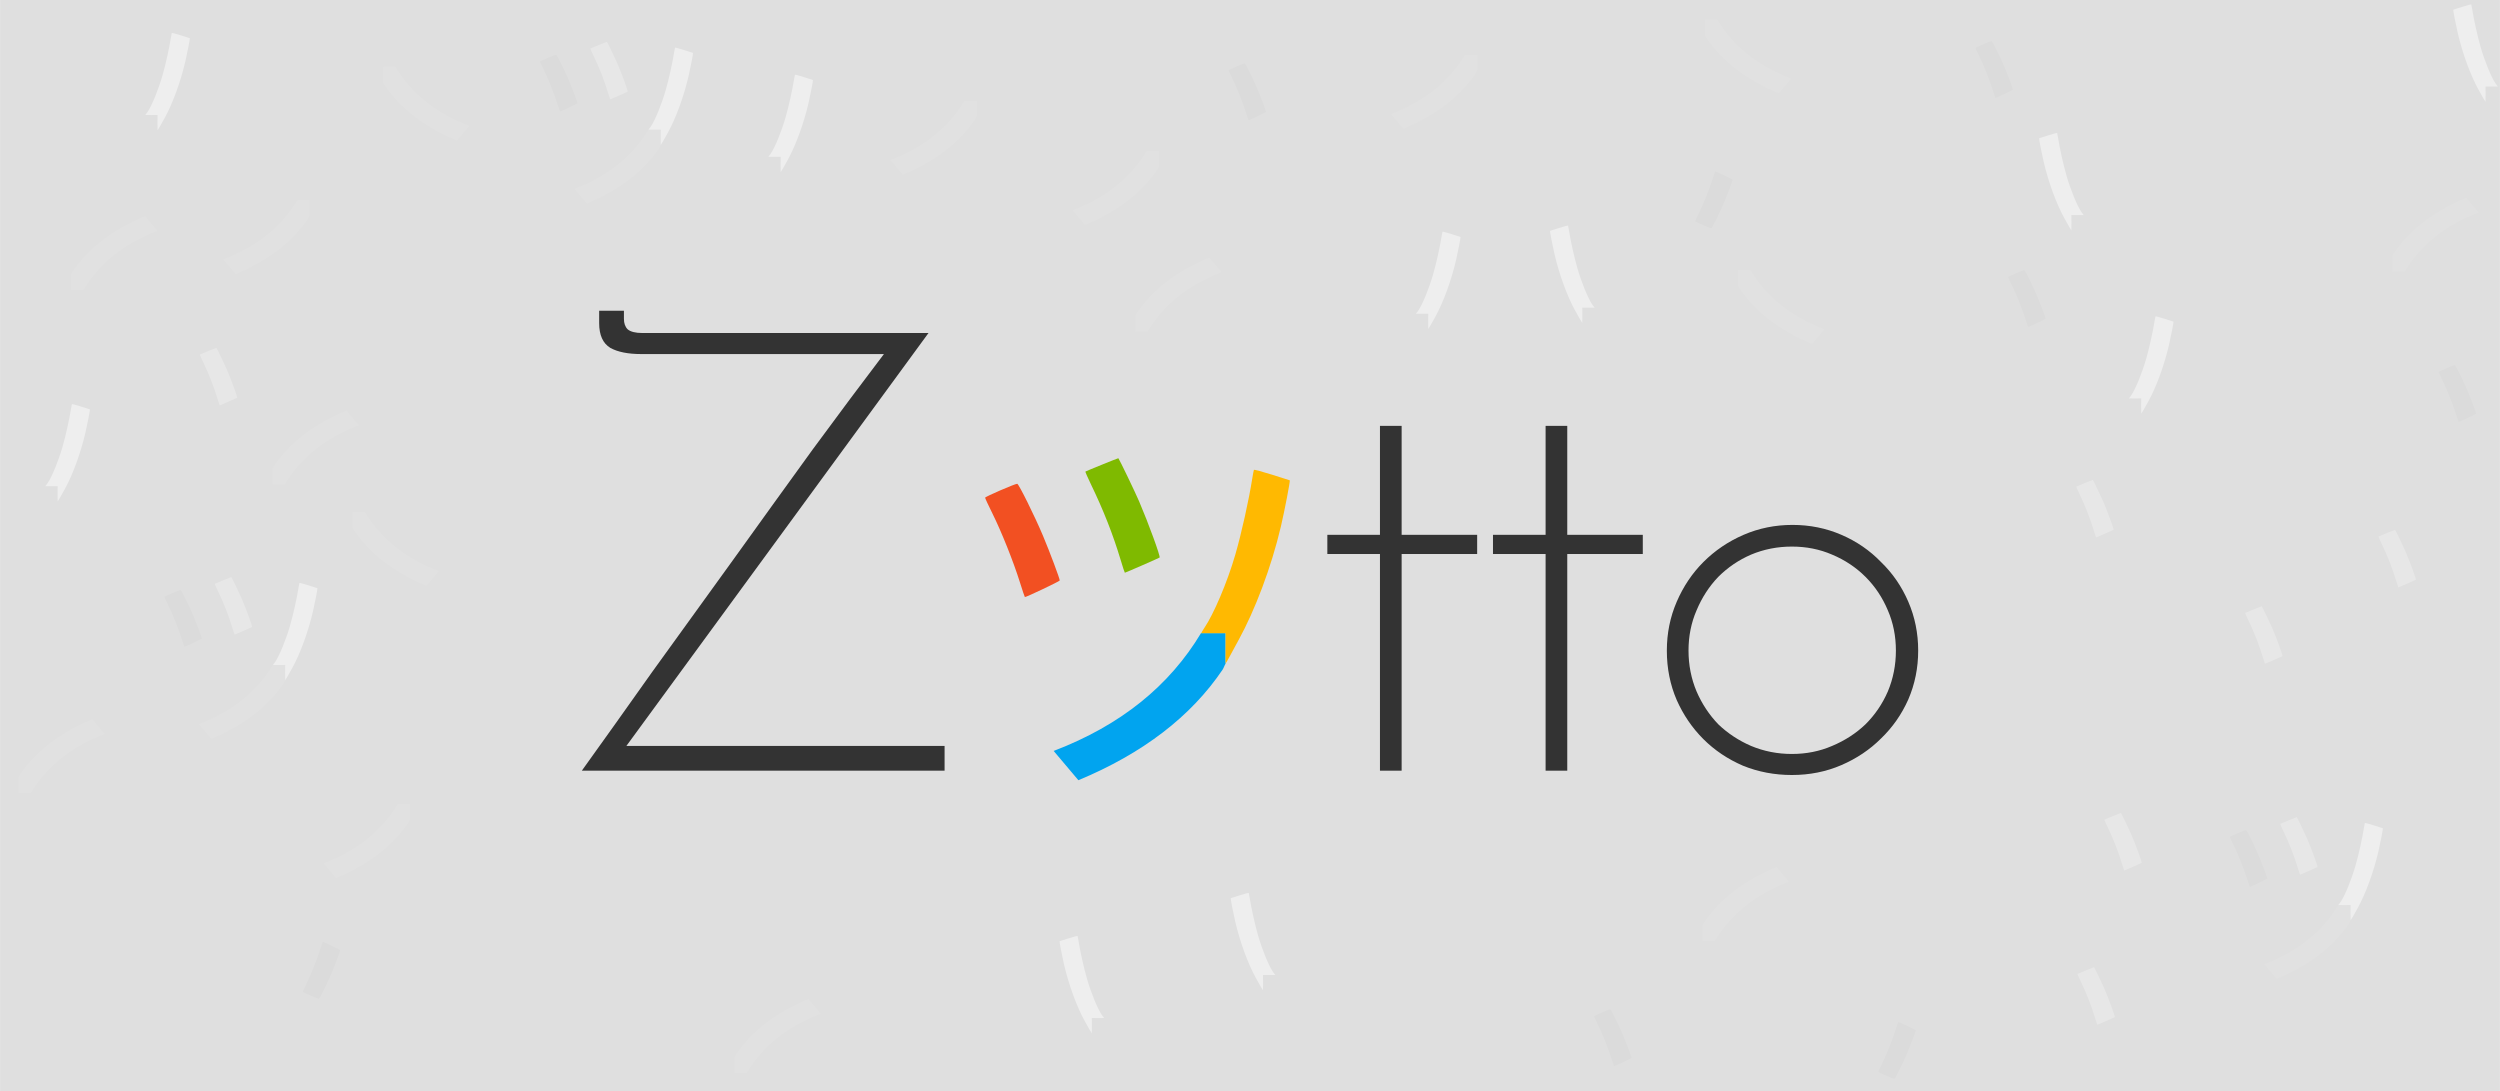 <?xml version="1.0" encoding="UTF-8" standalone="no"?>
<svg
   xmlns:dc="http://purl.org/dc/elements/1.1/"
   xmlns:cc="http://creativecommons.org/ns#"
   xmlns:rdf="http://www.w3.org/1999/02/22-rdf-syntax-ns#"
   xmlns:svg="http://www.w3.org/2000/svg"
   xmlns="http://www.w3.org/2000/svg"
   xmlns:sodipodi="http://sodipodi.sourceforge.net/DTD/sodipodi-0.dtd"
   xmlns:inkscape="http://www.inkscape.org/namespaces/inkscape"
   width="5.084in"
   height="2.219in"
   viewBox="0 0 457.566 199.723"
   id="svg2"
   version="1.1"
   inkscape:version="0.91 r13725"
   sodipodi:docname="zutto-design.svg">
  <rect x="0" y="0" width="457.566" height="199.723" fill="#808080" stroke="none"/>
  <sodipodi:namedview
     pagecolor="#ffffff"
     bordercolor="#666666"
     borderopacity="1"
     objecttolerance="10"
     gridtolerance="10"
     guidetolerance="10"
     inkscape:pageopacity="0"
     inkscape:pageshadow="2"
     inkscape:window-width="1360"
     inkscape:window-height="747"
     id="namedview17"
     showgrid="false"
     showguides="true"
     inkscape:guide-bbox="true"
     inkscape:zoom="2.0000001"
     inkscape:cx="169.34348"
     inkscape:cy="46.307291"
     inkscape:window-x="0"
     inkscape:window-y="21"
     inkscape:window-maximized="1"
     inkscape:current-layer="svg2" />
  <defs
     id="defs4" />
  <g
     id="g4411"
     transform="matrix(0.386,0,0,0.386,28.634,-12.482)">
    <path
       inkscape:connector-curvature="0"
       id="path4429-6"
       d="m 239.128,101.085 0,-7.264 -5.853,0 c -7.49,12.481 -19.047,21.938 -35.096,28.055 l 5.889,6.976 c 15.376,-6.401 26.824,-15.182 34.347,-26.334 0.28,-0.409 0.439,-1.013 0.713,-1.433 z"
       style="font-style:normal;font-weight:normal;font-size:40px;line-height:125%;font-family:sans-serif;letter-spacing:0px;word-spacing:0px;fill:#878787;fill-opacity:1;stroke:none;stroke-width:1px;stroke-linecap:butt;stroke-linejoin:miter;stroke-opacity:1" />
    <path
       inkscape:connector-curvature="0"
       id="path4424-1"
       d="m 214.116,76.336 c -1.765,-5.906 -4.088,-11.817 -7.042,-17.921 -0.799,-1.651 -1.399,-3.034 -1.334,-3.075 0.256,-0.158 7.809,-3.22 7.846,-3.181 0.24,0.256 4,8.074 4.952,10.295 2.198,5.129 5.123,13.147 4.875,13.362 -0.147,0.127 -8.144,3.623 -8.281,3.62 -0.049,-0.001 -0.506,-1.396 -1.015,-3.101 z"
       style="fill:#a0a0a0;fill-opacity:1" />
    <path
       inkscape:connector-curvature="0"
       id="path4422-8"
       d="m 190.131,81.692 c -1.506,-4.826 -4.375,-12.018 -6.507,-16.31 -0.974,-1.96 -1.77,-3.679 -1.77,-3.82 0,-0.239 7.111,-3.32 7.649,-3.314 0.349,0.004 4.19,7.761 6.132,12.383 1.626,3.869 3.991,10.18 3.991,10.649 0,0.191 -7.958,3.976 -8.305,3.951 -0.048,-0.003 -0.583,-1.595 -1.189,-3.538 z"
       style="fill:#6f6f6f;fill-opacity:1" />
    <path
       sodipodi:nodetypes="cccscccccsccc"
       inkscape:connector-curvature="0"
       id="path4435-7"
       d="m 239.12,93.824 c -1.968,0.058 -3.963,-0.011 -5.841,7.59e-4 0,-0.049 0.628,-0.746 1.095,-1.437 2.102,-3.115 5.117,-10.513 7.074,-17.278 1.474,-5.096 3.226,-12.975 4.042,-18.181 0.156,-0.996 0.329,-1.889 0.383,-1.986 0.065,-0.114 1.579,0.286 4.296,1.133 2.308,0.72 4.218,1.327 4.245,1.349 0.138,0.114 -1.214,7.141 -2.109,10.966 -2.293,9.799 -5.962,19.845 -9.8,26.835 -1.251,2.279 -3.276,5.849 -3.377,5.849 -0.118,-2.4 -0.008,-4.826 -0.008,-7.252 z"
       style="fill:#bbbbbb;fill-opacity:1" />
  </g>
  <path
     style="font-style:normal;font-weight:normal;font-size:40px;line-height:125%;font-family:sans-serif;letter-spacing:0px;word-spacing:0px;fill:#878787;fill-opacity:1;stroke:none;stroke-width:1px;stroke-linecap:butt;stroke-linejoin:miter;stroke-opacity:1"
     d="m 56.668,39.447 0,-2.805 -2.26,0 c -2.892,4.819 -7.355,8.471 -13.552,10.833 l 2.274,2.694 c 5.937,-2.472 10.358,-5.862 13.263,-10.169 0.108,-0.158 0.169,-0.391 0.275,-0.553 z"
     id="path4429-6-6"
     inkscape:connector-curvature="0" />
  <path
     style="fill:#a0a0a0;fill-opacity:1"
     d="m 39.803,73.005 c -0.681,-2.28 -1.578,-4.563 -2.719,-6.92 -0.309,-0.637 -0.54,-1.172 -0.515,-1.187 0.099,-0.061 3.015,-1.243 3.03,-1.228 0.092,0.099 1.545,3.118 1.912,3.975 0.849,1.98 1.978,5.077 1.882,5.16 -0.057,0.049 -3.145,1.399 -3.198,1.398 -0.019,-5.41e-4 -0.195,-0.539 -0.392,-1.197 z"
     id="path4424-1-1"
     inkscape:connector-curvature="0" />
  <path
     style="fill:#bbbbbb;fill-opacity:1"
     d="m 142.882,28.697 c -0.76,0.022 -1.53,-0.004 -2.256,2.93e-4 0,-0.019 0.243,-0.288 0.423,-0.555 0.812,-1.203 1.976,-4.059 2.731,-6.672 0.569,-1.968 1.246,-5.01 1.561,-7.02 0.06,-0.384 0.127,-0.729 0.148,-0.767 0.025,-0.044 0.61,0.11 1.659,0.437 0.891,0.278 1.629,0.512 1.639,0.521 0.053,0.044 -0.469,2.757 -0.814,4.234 -0.886,3.784 -2.302,7.663 -3.784,10.362 -0.483,0.88 -1.265,2.259 -1.304,2.259 -0.045,-0.927 -0.003,-1.863 -0.003,-2.8 z"
     id="path4435-7-6"
     inkscape:connector-curvature="0"
     sodipodi:nodetypes="cccscccccsccc" />
  <path
     style="font-style:normal;font-weight:normal;font-size:40px;line-height:125%;font-family:sans-serif;letter-spacing:0px;word-spacing:0px;fill:#878787;fill-opacity:1;stroke:none;stroke-width:1px;stroke-linecap:butt;stroke-linejoin:miter;stroke-opacity:1"
     d="m 70.094,15.014 0,-2.805 2.26,0 c 2.892,4.819 7.355,8.471 13.552,10.833 l -2.274,2.694 C 77.695,23.264 73.274,19.874 70.369,15.567 70.261,15.409 70.2,15.176 70.094,15.014 Z"
     id="path4429-6-6-2"
     inkscape:connector-curvature="0" />
  <path
     style="font-style:normal;font-weight:normal;font-size:40px;line-height:125%;font-family:sans-serif;letter-spacing:0px;word-spacing:0px;fill:#878787;fill-opacity:1;stroke:none;stroke-width:1px;stroke-linecap:butt;stroke-linejoin:miter;stroke-opacity:1"
     d="m 49.85,85.863 0,2.805 2.26,0 c 2.892,-4.819 7.355,-8.471 13.552,-10.833 l -2.274,-2.694 c -5.937,2.472 -10.358,5.862 -13.263,10.169 -0.108,0.158 -0.169,0.391 -0.275,0.553 z"
     id="path4429-6-6-2-7"
     inkscape:connector-curvature="0" />
  <path
     style="fill:#bbbbbb;fill-opacity:1"
     d="m 199.831,186.334 c 0.76,0.022 1.53,-0.004 2.256,2.9e-4 0,-0.019 -0.243,-0.288 -0.423,-0.555 -0.812,-1.203 -1.976,-4.059 -2.731,-6.672 -0.569,-1.968 -1.246,-5.01 -1.561,-7.02 -0.06,-0.384 -0.127,-0.729 -0.148,-0.767 -0.025,-0.044 -0.61,0.11 -1.659,0.437 -0.891,0.278 -1.629,0.512 -1.639,0.521 -0.053,0.044 0.469,2.757 0.814,4.234 0.886,3.784 2.302,7.663 3.784,10.362 0.483,0.88 1.265,2.259 1.304,2.259 0.045,-0.927 0.003,-1.863 0.003,-2.8 z"
     id="path4435-7-6-6"
     inkscape:connector-curvature="0"
     sodipodi:nodetypes="cccscccccsccc" />
  <path
     style="fill:#6f6f6f;fill-opacity:1"
     d="m 58.598,173.754 c -0.581,1.863 -1.689,4.641 -2.513,6.298 -0.376,0.757 -0.684,1.421 -0.684,1.475 0,0.092 2.746,1.282 2.954,1.28 0.135,-0.001 1.618,-2.997 2.368,-4.781 0.628,-1.494 1.541,-3.931 1.541,-4.112 0,-0.074 -3.073,-1.535 -3.207,-1.526 -0.018,0.001 -0.225,0.616 -0.459,1.366 z"
     id="path4422-8-0-3-4"
     inkscape:connector-curvature="0" />
  <path
     style="font-style:normal;font-weight:normal;font-size:40px;line-height:125%;font-family:sans-serif;letter-spacing:0px;word-spacing:0px;fill:#878787;fill-opacity:1;stroke:none;stroke-width:1px;stroke-linecap:butt;stroke-linejoin:miter;stroke-opacity:1"
     d="m 64.51,96.51 0,-2.805 2.26,0 c 2.892,4.819 7.355,8.471 13.552,10.833 l -2.274,2.694 c -5.937,-2.472 -10.358,-5.862 -13.263,-10.169 -0.108,-0.158 -0.169,-0.391 -0.275,-0.553 z"
     id="path4429-6-6-2-3"
     inkscape:connector-curvature="0" />
  <path
     style="fill:#bbbbbb;fill-opacity:1"
     d="m 231.16,178.458 c 0.76,0.022 1.53,-0.004 2.256,2.9e-4 0,-0.019 -0.243,-0.288 -0.423,-0.555 -0.812,-1.203 -1.976,-4.059 -2.731,-6.672 -0.569,-1.968 -1.246,-5.01 -1.561,-7.02 -0.06,-0.384 -0.127,-0.729 -0.148,-0.767 -0.025,-0.044 -0.61,0.11 -1.659,0.437 -0.891,0.278 -1.629,0.512 -1.639,0.521 -0.053,0.044 0.469,2.757 0.814,4.234 0.886,3.784 2.302,7.663 3.784,10.362 0.483,0.88 1.265,2.259 1.304,2.259 0.045,-0.927 0.003,-1.863 0.003,-2.8 z"
     id="path4435-7-6-6-4"
     inkscape:connector-curvature="0"
     sodipodi:nodetypes="cccscccccsccc" />
  <g
     id="g4411-5-3"
     transform="matrix(0.386,0,0,0.386,-40.114,85.496)">
    <path
       inkscape:connector-curvature="0"
       id="path4429-6-69-1"
       d="m 239.128,101.085 0,-7.264 -5.853,0 c -7.49,12.481 -19.047,21.938 -35.096,28.055 l 5.889,6.976 c 15.376,-6.401 26.824,-15.182 34.347,-26.334 0.28,-0.409 0.439,-1.013 0.713,-1.433 z"
       style="font-style:normal;font-weight:normal;font-size:40px;line-height:125%;font-family:sans-serif;letter-spacing:0px;word-spacing:0px;fill:#878787;fill-opacity:1;stroke:none;stroke-width:1px;stroke-linecap:butt;stroke-linejoin:miter;stroke-opacity:1" />
    <path
       inkscape:connector-curvature="0"
       id="path4424-1-3-4"
       d="m 214.116,76.336 c -1.765,-5.906 -4.088,-11.817 -7.042,-17.921 -0.799,-1.651 -1.399,-3.034 -1.334,-3.075 0.256,-0.158 7.809,-3.22 7.846,-3.181 0.24,0.256 4,8.074 4.952,10.295 2.198,5.129 5.123,13.147 4.875,13.362 -0.147,0.127 -8.144,3.623 -8.281,3.62 -0.049,-0.001 -0.506,-1.396 -1.015,-3.101 z"
       style="fill:#a0a0a0;fill-opacity:1" />
    <path
       inkscape:connector-curvature="0"
       id="path4422-8-7-9"
       d="m 190.131,81.692 c -1.506,-4.826 -4.375,-12.018 -6.507,-16.31 -0.974,-1.96 -1.77,-3.679 -1.77,-3.82 0,-0.239 7.111,-3.32 7.649,-3.314 0.349,0.004 4.19,7.761 6.132,12.383 1.626,3.869 3.991,10.18 3.991,10.649 0,0.191 -7.958,3.976 -8.305,3.951 -0.048,-0.003 -0.583,-1.595 -1.189,-3.538 z"
       style="fill:#6f6f6f;fill-opacity:1" />
    <path
       sodipodi:nodetypes="cccscccccsccc"
       inkscape:connector-curvature="0"
       id="path4435-7-45-2"
       d="m 239.12,93.824 c -1.968,0.058 -3.963,-0.011 -5.841,7.59e-4 0,-0.049 0.628,-0.746 1.095,-1.437 2.102,-3.115 5.117,-10.513 7.074,-17.278 1.474,-5.096 3.226,-12.975 4.042,-18.181 0.156,-0.996 0.329,-1.889 0.383,-1.986 0.065,-0.114 1.579,0.286 4.296,1.133 2.308,0.72 4.218,1.327 4.245,1.349 0.138,0.114 -1.214,7.141 -2.109,10.966 -2.293,9.799 -5.962,19.845 -9.8,26.835 -1.251,2.279 -3.276,5.849 -3.377,5.849 -0.118,-2.4 -0.008,-4.826 -0.008,-7.252 z"
       style="fill:#bbbbbb;fill-opacity:1" />
  </g>
  <path
     style="font-style:normal;font-weight:normal;font-size:40px;line-height:125%;font-family:sans-serif;letter-spacing:0px;word-spacing:0px;fill:#878787;fill-opacity:1;stroke:none;stroke-width:1px;stroke-linecap:butt;stroke-linejoin:miter;stroke-opacity:1"
     d="m 12.993,50.281 0,2.805 2.26,0 c 2.892,-4.819 7.355,-8.471 13.552,-10.833 l -2.274,-2.694 c -5.937,2.472 -10.358,5.862 -13.263,10.169 -0.108,0.158 -0.169,0.391 -0.275,0.553 z"
     id="path4429-6-6-25-0"
     inkscape:connector-curvature="0" />
  <path
     style="fill:#bbbbbb;fill-opacity:1"
     d="m 10.54,88.986 c -0.76,0.022 -1.53,-0.004 -2.256,2.9e-4 0,-0.019 0.243,-0.288 0.423,-0.555 0.812,-1.203 1.976,-4.059 2.731,-6.672 0.569,-1.968 1.246,-5.01 1.561,-7.02 0.06,-0.384 0.127,-0.729 0.148,-0.767 0.025,-0.044 0.61,0.11 1.659,0.437 0.891,0.278 1.629,0.512 1.639,0.521 0.053,0.044 -0.469,2.757 -0.814,4.234 -0.886,3.784 -2.302,7.663 -3.784,10.362 -0.483,0.88 -1.265,2.259 -1.304,2.259 -0.045,-0.927 -0.003,-1.863 -0.003,-2.8 z"
     id="path4435-7-6-4-9"
     inkscape:connector-curvature="0"
     sodipodi:nodetypes="cccscccccsccc" />
  <path
     style="font-style:normal;font-weight:normal;font-size:40px;line-height:125%;font-family:sans-serif;letter-spacing:0px;word-spacing:0px;fill:#878787;fill-opacity:1;stroke:none;stroke-width:1px;stroke-linecap:butt;stroke-linejoin:miter;stroke-opacity:1"
     d="m 3.349,142.37 0,2.805 2.26,0 c 2.892,-4.819 7.355,-8.471 13.552,-10.833 l -2.274,-2.694 c -5.937,2.472 -10.358,5.862 -13.263,10.169 -0.108,0.158 -0.169,0.391 -0.275,0.553 z"
     id="path4429-6-6-2-7-8-4"
     inkscape:connector-curvature="0" />
  <path
     inkscape:connector-curvature="0"
     id="path3452-9-4"
     style="font-style:normal;font-weight:normal;font-size:450.416px;line-height:125%;font-family:sans-serif;letter-spacing:0px;word-spacing:0px;fill:none;fill-opacity:1;stroke:none;stroke-width:1px;stroke-linecap:butt;stroke-linejoin:miter;stroke-opacity:1"
     d="m 73.31,136.453 q -1.489,-5.049 -3.578,-8.863 l 3.015,-1.253 q 2.198,3.977 3.759,8.663 l -3.196,1.453 z m 8.736,-2.161 q -1.253,-4.631 -3.505,-8.899 l 2.978,-1.217 q 2.143,3.905 3.687,8.736 l -3.16,1.38 z m -6.175,15.51 q 9.625,-3.669 13.657,-11.496 2.524,-4.867 3.814,-13.167 l 3.215,0.999 q -1.671,10.352 -5.921,16.563 -4.141,6.138 -12.604,9.662 l -2.161,-2.561 z" />
  <path
     style="font-style:normal;font-weight:normal;font-size:40px;line-height:125%;font-family:sans-serif;letter-spacing:0px;word-spacing:0px;fill:#878787;fill-opacity:1;stroke:none;stroke-width:1px;stroke-linecap:butt;stroke-linejoin:miter;stroke-opacity:1"
     d="m 212.115,30.464 0,-2.805 -2.26,0 c -2.892,4.819 -7.355,8.471 -13.552,10.833 l 2.274,2.694 c 5.937,-2.472 10.358,-5.862 13.263,-10.169 0.108,-0.158 0.169,-0.391 0.275,-0.553 z"
     id="path4429-6-69-1-7"
     inkscape:connector-curvature="0" />
  <path
     style="fill:#a0a0a0;fill-opacity:1"
     d="m 383.476,186.371 c -0.681,-2.28 -1.578,-4.563 -2.719,-6.92 -0.309,-0.637 -0.54,-1.172 -0.515,-1.187 0.099,-0.061 3.015,-1.243 3.03,-1.228 0.092,0.099 1.545,3.118 1.912,3.975 0.849,1.98 1.978,5.077 1.882,5.16 -0.057,0.049 -3.145,1.399 -3.198,1.398 -0.019,-5.4e-4 -0.195,-0.539 -0.392,-1.197 z"
     id="path4424-1-3-4-1"
     inkscape:connector-curvature="0" />
  <path
     style="font-style:normal;font-weight:normal;font-size:40px;line-height:125%;font-family:sans-serif;letter-spacing:0px;word-spacing:0px;fill:#878787;fill-opacity:1;stroke:none;stroke-width:1px;stroke-linecap:butt;stroke-linejoin:miter;stroke-opacity:1"
     d="m 178.773,21.265 0,-2.805 -2.26,0 c -2.892,4.819 -7.355,8.471 -13.552,10.833 l 2.274,2.694 c 5.937,-2.472 10.358,-5.862 13.263,-10.169 0.108,-0.158 0.169,-0.391 0.275,-0.553 z"
     id="path4429-6-6-25-0-9"
     inkscape:connector-curvature="0" />
  <path
     style="fill:#6f6f6f;fill-opacity:1"
     d="m 228.054,20.647 c -0.581,-1.863 -1.689,-4.641 -2.513,-6.298 -0.376,-0.757 -0.684,-1.421 -0.684,-1.475 0,-0.092 2.746,-1.282 2.954,-1.28 0.135,0.002 1.618,2.997 2.368,4.781 0.628,1.494 1.541,3.931 1.541,4.112 0,0.074 -3.073,1.535 -3.207,1.526 -0.018,-0.001 -0.225,-0.616 -0.459,-1.366 z"
     id="path4422-8-0-7-8-7"
     inkscape:connector-curvature="0" />
  <path
     style="font-style:normal;font-weight:normal;font-size:40px;line-height:125%;font-family:sans-serif;letter-spacing:0px;word-spacing:0px;fill:#878787;fill-opacity:1;stroke:none;stroke-width:1px;stroke-linecap:butt;stroke-linejoin:miter;stroke-opacity:1"
     d="m 207.79,57.852 0,2.805 2.26,0 c 2.892,-4.819 7.355,-8.471 13.552,-10.833 l -2.274,-2.694 c -5.937,2.472 -10.358,5.862 -13.263,10.169 -0.108,0.158 -0.169,0.391 -0.275,0.553 z"
     id="path4429-6-6-2-7-8-4-6"
     inkscape:connector-curvature="0" />
  <path
     style="font-style:normal;font-weight:normal;font-size:40px;line-height:125%;font-family:sans-serif;letter-spacing:0px;word-spacing:0px;fill:#878787;fill-opacity:1;stroke:none;stroke-width:1px;stroke-linecap:butt;stroke-linejoin:miter;stroke-opacity:1"
     d="m 134.414,193.568 0,2.805 2.26,0 c 2.892,-4.819 7.355,-8.471 13.552,-10.833 l -2.274,-2.694 c -5.937,2.472 -10.358,5.862 -13.263,10.169 -0.108,0.158 -0.169,0.391 -0.275,0.553 z"
     id="path4429-6-6-2-7-5"
     inkscape:connector-curvature="0" />
  <path
     style="fill:#a0a0a0;fill-opacity:1"
     d="m 414.17,120.297 c -0.681,-2.28 -1.578,-4.563 -2.719,-6.92 -0.309,-0.637 -0.54,-1.172 -0.515,-1.187 0.099,-0.061 3.015,-1.243 3.03,-1.228 0.092,0.099 1.545,3.118 1.912,3.975 0.849,1.98 1.978,5.077 1.882,5.16 -0.057,0.049 -3.145,1.399 -3.198,1.398 -0.019,-5.4e-4 -0.195,-0.539 -0.392,-1.197 z"
     id="path4424-1-1-60"
     inkscape:connector-curvature="0" />
  <path
     style="fill:#6f6f6f;fill-opacity:1"
     d="m 294.954,193.785 c -0.581,-1.863 -1.689,-4.641 -2.513,-6.298 -0.376,-0.757 -0.684,-1.421 -0.684,-1.475 0,-0.092 2.746,-1.282 2.954,-1.28 0.135,0.001 1.618,2.997 2.368,4.781 0.628,1.494 1.541,3.931 1.541,4.112 0,0.074 -3.073,1.535 -3.207,1.526 -0.018,-0.001 -0.225,-0.616 -0.459,-1.366 z"
     id="path4422-8-0-4"
     inkscape:connector-curvature="0" />
  <path
     style="fill:#bbbbbb;fill-opacity:1"
     d="m 28.825,21.05 c -0.76,0.022 -1.53,-0.004 -2.256,2.93e-4 0,-0.019 0.243,-0.288 0.423,-0.555 0.812,-1.203 1.976,-4.059 2.731,-6.672 0.569,-1.968 1.246,-5.01 1.561,-7.02 0.06,-0.384 0.127,-0.729 0.148,-0.767 0.025,-0.044 0.61,0.11 1.659,0.437 0.891,0.278 1.629,0.512 1.639,0.521 0.053,0.044 -0.469,2.757 -0.814,4.234 -0.886,3.784 -2.302,7.663 -3.784,10.362 -0.483,0.88 -1.265,2.259 -1.304,2.259 -0.045,-0.927 -0.003,-1.863 -0.003,-2.8 z"
     id="path4435-7-6-8"
     inkscape:connector-curvature="0"
     sodipodi:nodetypes="cccscccccsccc" />
  <path
     style="fill:#6f6f6f;fill-opacity:1"
     d="m 313.458,32.732 c -0.581,1.863 -1.689,4.641 -2.513,6.298 -0.376,0.757 -0.684,1.421 -0.684,1.475 0,0.092 2.746,1.282 2.954,1.28 0.135,-10e-4 1.618,-2.997 2.368,-4.781 0.628,-1.494 1.541,-3.931 1.541,-4.112 0,-0.074 -3.073,-1.535 -3.207,-1.526 -0.018,0.001 -0.225,0.616 -0.459,1.366 z"
     id="path4422-8-0-3-8"
     inkscape:connector-curvature="0" />
  <path
     style="font-style:normal;font-weight:normal;font-size:40px;line-height:125%;font-family:sans-serif;letter-spacing:0px;word-spacing:0px;fill:#878787;fill-opacity:1;stroke:none;stroke-width:1px;stroke-linecap:butt;stroke-linejoin:miter;stroke-opacity:1"
     d="m 312.037,6.367 0,-2.805 2.26,0 c 2.892,4.819 7.355,8.471 13.552,10.833 l -2.274,2.694 c -5.937,-2.472 -10.358,-5.862 -13.263,-10.169 -0.108,-0.158 -0.169,-0.391 -0.275,-0.553 z"
     id="path4429-6-6-2-8"
     inkscape:connector-curvature="0" />
  <path
     style="fill:#bbbbbb;fill-opacity:1"
     d="m 379.125,39.362 c 0.76,0.022 1.53,-0.004 2.256,2.9e-4 0,-0.019 -0.243,-0.288 -0.423,-0.555 -0.812,-1.203 -1.976,-4.059 -2.731,-6.672 -0.569,-1.968 -1.246,-5.01 -1.561,-7.02 -0.06,-0.384 -0.127,-0.729 -0.148,-0.767 -0.025,-0.044 -0.61,0.11 -1.659,0.437 -0.891,0.278 -1.629,0.512 -1.639,0.521 -0.053,0.044 0.469,2.757 0.814,4.234 0.886,3.784 2.302,7.663 3.784,10.362 0.483,0.88 1.265,2.259 1.304,2.259 0.045,-0.927 0.003,-1.863 0.003,-2.8 z"
     id="path4435-7-6-6-7"
     inkscape:connector-curvature="0"
     sodipodi:nodetypes="cccscccccsccc" />
  <path
     style="font-style:normal;font-weight:normal;font-size:40px;line-height:125%;font-family:sans-serif;letter-spacing:0px;word-spacing:0px;fill:#878787;fill-opacity:1;stroke:none;stroke-width:1px;stroke-linecap:butt;stroke-linejoin:miter;stroke-opacity:1"
     d="m 75.039,149.992 0,-2.805 -2.26,0 c -2.892,4.819 -7.355,8.471 -13.552,10.833 l 2.274,2.694 c 5.937,-2.472 10.358,-5.862 13.263,-10.169 0.108,-0.158 0.169,-0.391 0.275,-0.553 z"
     id="path4429-6-6-25-7"
     inkscape:connector-curvature="0" />
  <path
     style="fill:#a0a0a0;fill-opacity:1"
     d="m 383.253,97.172 c -0.681,-2.28 -1.578,-4.563 -2.719,-6.92 -0.309,-0.637 -0.54,-1.172 -0.515,-1.187 0.099,-0.061 3.015,-1.243 3.03,-1.228 0.092,0.099 1.545,3.118 1.912,3.975 0.849,1.98 1.978,5.077 1.882,5.16 -0.057,0.049 -3.145,1.399 -3.198,1.398 -0.019,-5.4e-4 -0.195,-0.539 -0.392,-1.197 z"
     id="path4424-1-1-4-64"
     inkscape:connector-curvature="0" />
  <path
     style="fill:#6f6f6f;fill-opacity:1"
     d="m 370.742,58.49 c -0.581,-1.863 -1.689,-4.641 -2.513,-6.298 -0.376,-0.757 -0.684,-1.421 -0.684,-1.475 0,-0.092 2.746,-1.282 2.954,-1.28 0.135,0.002 1.618,2.997 2.368,4.781 0.628,1.494 1.541,3.931 1.541,4.112 0,0.074 -3.073,1.535 -3.207,1.526 -0.018,-10e-4 -0.225,-0.616 -0.459,-1.366 z"
     id="path4422-8-0-7-3"
     inkscape:connector-curvature="0" />
  <path
     style="fill:#bbbbbb;fill-opacity:1"
     d="m 391.908,72.925 c -0.76,0.022 -1.53,-0.004 -2.256,2.9e-4 0,-0.019 0.243,-0.288 0.423,-0.555 0.812,-1.203 1.976,-4.059 2.731,-6.672 0.569,-1.968 1.246,-5.01 1.561,-7.02 0.06,-0.384 0.127,-0.729 0.148,-0.767 0.025,-0.044 0.61,0.11 1.659,0.437 0.891,0.278 1.629,0.512 1.639,0.521 0.053,0.044 -0.469,2.757 -0.814,4.234 -0.886,3.784 -2.302,7.663 -3.784,10.362 -0.483,0.88 -1.265,2.259 -1.304,2.259 -0.045,-0.927 -0.003,-1.863 -0.003,-2.8 z"
     id="path4435-7-6-4-0"
     inkscape:connector-curvature="0"
     sodipodi:nodetypes="cccscccccsccc" />
  <path
     style="font-style:normal;font-weight:normal;font-size:40px;line-height:125%;font-family:sans-serif;letter-spacing:0px;word-spacing:0px;fill:#878787;fill-opacity:1;stroke:none;stroke-width:1px;stroke-linecap:butt;stroke-linejoin:miter;stroke-opacity:1"
     d="m 318.12,52.242 0,-2.805 2.26,0 c 2.892,4.819 7.355,8.471 13.552,10.833 l -2.274,2.694 c -5.937,-2.472 -10.358,-5.862 -13.263,-10.169 -0.108,-0.158 -0.169,-0.391 -0.275,-0.553 z"
     id="path4429-6-6-2-3-0"
     inkscape:connector-curvature="0" />
  <path
     style="font-style:normal;font-weight:normal;font-size:40px;line-height:125%;font-family:sans-serif;letter-spacing:0px;word-spacing:0px;fill:#878787;fill-opacity:1;stroke:none;stroke-width:1px;stroke-linecap:butt;stroke-linejoin:miter;stroke-opacity:1"
     d="m 311.62,169.409 0,2.805 2.26,0 c 2.892,-4.819 7.355,-8.471 13.552,-10.833 l -2.274,-2.694 c -5.937,2.472 -10.358,5.862 -13.263,10.169 -0.108,0.158 -0.169,0.391 -0.275,0.553 z"
     id="path4429-6-6-2-7-8-5"
     inkscape:connector-curvature="0" />
  <g
     id="g4411-5-3-4"
     transform="matrix(0.386,0,0,0.386,337.935,129.434)">
    <path
       inkscape:connector-curvature="0"
       id="path4429-6-69-1-6"
       d="m 239.128,101.085 0,-7.264 -5.853,0 c -7.49,12.481 -19.047,21.938 -35.096,28.055 l 5.889,6.976 c 15.376,-6.401 26.824,-15.182 34.347,-26.334 0.28,-0.409 0.439,-1.013 0.713,-1.433 z"
       style="font-style:normal;font-weight:normal;font-size:40px;line-height:125%;font-family:sans-serif;letter-spacing:0px;word-spacing:0px;fill:#878787;fill-opacity:1;stroke:none;stroke-width:1px;stroke-linecap:butt;stroke-linejoin:miter;stroke-opacity:1" />
    <path
       inkscape:connector-curvature="0"
       id="path4424-1-3-4-9"
       d="m 214.116,76.336 c -1.765,-5.906 -4.088,-11.817 -7.042,-17.921 -0.799,-1.651 -1.399,-3.034 -1.334,-3.075 0.256,-0.158 7.809,-3.22 7.846,-3.181 0.24,0.256 4,8.074 4.952,10.295 2.198,5.129 5.123,13.147 4.875,13.362 -0.147,0.127 -8.144,3.623 -8.281,3.62 -0.049,-0.001 -0.506,-1.396 -1.015,-3.101 z"
       style="fill:#a0a0a0;fill-opacity:1" />
    <path
       inkscape:connector-curvature="0"
       id="path4422-8-7-9-2"
       d="m 190.131,81.692 c -1.506,-4.826 -4.375,-12.018 -6.507,-16.31 -0.974,-1.96 -1.77,-3.679 -1.77,-3.82 0,-0.239 7.111,-3.32 7.649,-3.314 0.349,0.004 4.19,7.761 6.132,12.383 1.626,3.869 3.991,10.18 3.991,10.649 0,0.191 -7.958,3.976 -8.305,3.951 -0.048,-0.003 -0.583,-1.595 -1.189,-3.538 z"
       style="fill:#6f6f6f;fill-opacity:1" />
    <path
       sodipodi:nodetypes="cccscccccsccc"
       inkscape:connector-curvature="0"
       id="path4435-7-45-2-2"
       d="m 239.12,93.824 c -1.968,0.058 -3.963,-0.011 -5.841,7.59e-4 0,-0.049 0.628,-0.746 1.095,-1.437 2.102,-3.115 5.117,-10.513 7.074,-17.278 1.474,-5.096 3.226,-12.975 4.042,-18.181 0.156,-0.996 0.329,-1.889 0.383,-1.986 0.065,-0.114 1.579,0.286 4.296,1.133 2.308,0.72 4.218,1.327 4.245,1.349 0.138,0.114 -1.214,7.141 -2.109,10.966 -2.293,9.799 -5.962,19.845 -9.8,26.835 -1.251,2.279 -3.276,5.849 -3.377,5.849 -0.118,-2.4 -0.008,-4.826 -0.008,-7.252 z"
       style="fill:#bbbbbb;fill-opacity:1" />
  </g>
  <path
     style="font-style:normal;font-weight:normal;font-size:40px;line-height:125%;font-family:sans-serif;letter-spacing:0px;word-spacing:0px;fill:#878787;fill-opacity:1;stroke:none;stroke-width:1px;stroke-linecap:butt;stroke-linejoin:miter;stroke-opacity:1"
     d="m 270.389,12.849 0,-2.805 -2.26,0 c -2.892,4.819 -7.355,8.471 -13.552,10.833 l 2.274,2.694 c 5.937,-2.472 10.358,-5.862 13.263,-10.169 0.108,-0.158 0.169,-0.391 0.275,-0.553 z"
     id="path4429-6-6-25-0-4"
     inkscape:connector-curvature="0" />
  <path
     style="fill:#a0a0a0;fill-opacity:1"
     d="m 388.4,158.136 c -0.681,-2.28 -1.578,-4.563 -2.719,-6.92 -0.309,-0.637 -0.54,-1.172 -0.515,-1.187 0.099,-0.061 3.015,-1.243 3.03,-1.228 0.092,0.099 1.545,3.118 1.912,3.975 0.849,1.98 1.978,5.077 1.882,5.16 -0.057,0.049 -3.145,1.399 -3.198,1.398 -0.019,-5.4e-4 -0.195,-0.539 -0.392,-1.197 z"
     id="path4424-1-1-4-6-77"
     inkscape:connector-curvature="0" />
  <path
     style="fill:#6f6f6f;fill-opacity:1"
     d="m 449.545,75.871 c -0.581,-1.863 -1.689,-4.641 -2.513,-6.298 -0.376,-0.757 -0.684,-1.421 -0.684,-1.475 0,-0.092 2.746,-1.282 2.954,-1.28 0.135,0.002 1.618,2.997 2.368,4.781 0.628,1.494 1.541,3.931 1.541,4.112 0,0.074 -3.073,1.535 -3.207,1.526 -0.018,-0.001 -0.225,-0.616 -0.459,-1.366 z"
     id="path4422-8-0-7-8-5"
     inkscape:connector-curvature="0" />
  <path
     style="fill:#bbbbbb;fill-opacity:1"
     d="m 261.408,57.425 c -0.76,0.022 -1.53,-0.004 -2.256,2.9e-4 0,-0.019 0.243,-0.288 0.423,-0.555 0.812,-1.203 1.976,-4.059 2.731,-6.672 0.569,-1.968 1.246,-5.01 1.561,-7.02 0.06,-0.384 0.127,-0.729 0.148,-0.767 0.025,-0.044 0.61,0.11 1.659,0.437 0.891,0.278 1.629,0.512 1.639,0.521 0.053,0.044 -0.469,2.757 -0.814,4.234 -0.886,3.784 -2.302,7.663 -3.784,10.362 -0.483,0.88 -1.265,2.259 -1.304,2.259 -0.045,-0.927 -0.003,-1.863 -0.003,-2.8 z"
     id="path4435-7-6-4-9-4"
     inkscape:connector-curvature="0"
     sodipodi:nodetypes="cccscccccsccc" />
  <path
     style="fill:#6f6f6f;fill-opacity:1"
     d="m 346.975,188.416 c -0.581,1.863 -1.689,4.641 -2.513,6.298 -0.376,0.757 -0.684,1.421 -0.684,1.475 0,0.092 2.746,1.282 2.954,1.28 0.135,-0.001 1.618,-2.997 2.368,-4.781 0.628,-1.494 1.541,-3.931 1.541,-4.112 0,-0.074 -3.073,-1.535 -3.207,-1.526 -0.018,0.001 -0.225,0.616 -0.459,1.366 z"
     id="path4422-8-0-3-4-2-8"
     inkscape:connector-curvature="0" />
  <path
     style="fill:#bbbbbb;fill-opacity:1"
     d="m 289.603,56.311 c 0.76,0.022 1.53,-0.004 2.256,2.9e-4 0,-0.019 -0.243,-0.288 -0.423,-0.555 -0.812,-1.203 -1.976,-4.059 -2.731,-6.672 -0.569,-1.968 -1.246,-5.01 -1.561,-7.02 -0.06,-0.384 -0.127,-0.729 -0.148,-0.767 -0.025,-0.044 -0.61,0.11 -1.659,0.437 -0.891,0.278 -1.629,0.512 -1.639,0.521 -0.053,0.044 0.469,2.757 0.814,4.234 0.886,3.784 2.302,7.663 3.784,10.362 0.483,0.88 1.265,2.259 1.304,2.259 0.045,-0.927 0.003,-1.863 0.003,-2.8 z"
     id="path4435-7-6-6-4-8-8"
     inkscape:connector-curvature="0"
     sodipodi:nodetypes="cccscccccsccc" />
  <path
     inkscape:connector-curvature="0"
     id="path3452-9-4-9"
     style="font-style:normal;font-weight:normal;font-size:450.416px;line-height:125%;font-family:sans-serif;letter-spacing:0px;word-spacing:0px;fill:none;fill-opacity:1;stroke:none;stroke-width:1px;stroke-linecap:butt;stroke-linejoin:miter;stroke-opacity:1"
     d="m 301.254,106.805 q -1.489,-5.049 -3.578,-8.863 l 3.015,-1.253 q 2.198,3.977 3.759,8.663 l -3.196,1.453 z m 8.736,-2.161 q -1.253,-4.631 -3.505,-8.899 l 2.978,-1.217 q 2.143,3.905 3.687,8.736 l -3.16,1.38 z m -6.175,15.51 q 9.625,-3.669 13.657,-11.496 2.524,-4.867 3.814,-13.167 l 3.215,0.999 q -1.671,10.352 -5.921,16.563 -4.141,6.138 -12.604,9.662 l -2.161,-2.561 z" />
  <path
     style="font-style:normal;font-weight:normal;font-size:40px;line-height:125%;font-family:sans-serif;letter-spacing:0px;word-spacing:0px;fill:#878787;fill-opacity:1;stroke:none;stroke-width:1px;stroke-linecap:butt;stroke-linejoin:miter;stroke-opacity:1"
     d="m 437.857,46.921 0,2.805 2.26,0 c 2.892,-4.819 7.355,-8.471 13.552,-10.833 l -2.274,-2.694 c -5.937,2.472 -10.358,5.862 -13.263,10.169 -0.108,0.158 -0.169,0.391 -0.275,0.553 z"
     id="path4429-6-6-2-7-5-6"
     inkscape:connector-curvature="0" />
  <path
     style="fill:#a0a0a0;fill-opacity:1"
     d="m 438.577,106.314 c -0.681,-2.28 -1.578,-4.563 -2.719,-6.92 -0.309,-0.637 -0.54,-1.172 -0.515,-1.187 0.099,-0.061 3.015,-1.243 3.03,-1.228 0.092,0.099 1.545,3.118 1.912,3.975 0.849,1.98 1.978,5.077 1.882,5.16 -0.057,0.049 -3.145,1.399 -3.198,1.398 -0.019,-5.4e-4 -0.195,-0.539 -0.392,-1.197 z"
     id="path4424-1-1-6-4"
     inkscape:connector-curvature="0" />
  <path
     style="fill:#6f6f6f;fill-opacity:1"
     d="m 364.765,16.566 c -0.581,-1.863 -1.689,-4.641 -2.513,-6.298 -0.376,-0.757 -0.684,-1.421 -0.684,-1.475 0,-0.092 2.746,-1.282 2.954,-1.28 0.135,0.002 1.618,2.997 2.368,4.781 0.628,1.494 1.541,3.931 1.541,4.112 0,0.074 -3.073,1.535 -3.207,1.526 -0.018,-0.001 -0.225,-0.616 -0.459,-1.366 z"
     id="path4422-8-0-7-3-6"
     inkscape:connector-curvature="0" />
  <path
     style="fill:#bbbbbb;fill-opacity:1"
     d="m 454.928,15.833 c 0.76,0.022 1.53,-0.004 2.256,2.9e-4 0,-0.019 -0.243,-0.288 -0.423,-0.555 -0.812,-1.203 -1.976,-4.059 -2.731,-6.672 -0.569,-1.968 -1.246,-5.01 -1.561,-7.02 -0.06,-0.384 -0.127,-0.729 -0.148,-0.767 -0.025,-0.044 -0.61,0.11 -1.659,0.437 -0.891,0.278 -1.629,0.512 -1.639,0.521 -0.053,0.044 0.469,2.757 0.814,4.234 0.886,3.784 2.302,7.663 3.784,10.362 0.483,0.88 1.265,2.259 1.304,2.259 0.045,-0.927 0.003,-1.863 0.003,-2.8 z"
     id="path4435-7-6-6-2"
     inkscape:connector-curvature="0"
     sodipodi:nodetypes="cccscccccsccc" />
  <rect
     style="opacity:0.75;fill:#ffffff;fill-opacity:1;fill-rule:nonzero;stroke:none;stroke-width:2.5;stroke-linecap:round;stroke-linejoin:round;stroke-miterlimit:4;stroke-dasharray:none;stroke-dashoffset:150;stroke-opacity:1"
     id="rect5406"
     width="476.59"
     height="220.423"
     x="-9.512"
     y="-10.35" />
  <path
     inkscape:connector-curvature="0"
     id="path3452-9"
     style="font-style:normal;font-weight:normal;font-size:450.416px;line-height:125%;font-family:sans-serif;letter-spacing:0px;word-spacing:0px;fill:none;fill-opacity:1;stroke:none;stroke-width:1px;stroke-linecap:butt;stroke-linejoin:miter;stroke-opacity:1"
     d="m 178.381,110.822 q -3.858,-13.079 -9.268,-22.959 l 7.81,-3.246 q 5.693,10.303 9.739,22.441 l -8.28,3.764 z m 22.63,-5.599 q -3.246,-11.997 -9.08,-23.053 l 7.716,-3.152 q 5.552,10.115 9.551,22.63 l -8.186,3.576 z m -15.996,40.178 q 24.935,-9.504 35.379,-29.781 6.54,-12.609 9.88,-34.109 l 8.327,2.588 q -4.328,26.817 -15.337,42.907 -10.727,15.902 -32.651,25.029 l -5.599,-6.634 z" />
  <path
     style="font-style:normal;font-weight:normal;font-size:40px;line-height:125%;font-family:sans-serif;letter-spacing:0px;word-spacing:0px;fill:#01a4ef;fill-opacity:1;stroke:none;stroke-width:1px;stroke-linecap:butt;stroke-linejoin:miter;stroke-opacity:1"
     d="m 224.315,121.468 0,-5.582 -4.498,0 c -5.756,9.592 -14.637,16.86 -26.971,21.561 l 4.526,5.361 c 11.817,-4.919 20.614,-11.667 26.396,-20.238 0.215,-0.315 0.337,-0.779 0.548,-1.101 z"
     id="path4429"
     inkscape:connector-curvature="0" />
  <path
     style="fill:#7fba00;fill-opacity:1"
     d="m 205.094,102.448 c -1.356,-4.539 -3.141,-9.081 -5.412,-13.773 -0.614,-1.269 -1.075,-2.332 -1.025,-2.363 0.197,-0.122 6.001,-2.475 6.03,-2.444 0.184,0.197 3.074,6.205 3.806,7.912 1.689,3.941 3.937,10.104 3.746,10.269 -0.113,0.098 -6.259,2.784 -6.364,2.782 -0.038,-0.001 -0.389,-1.073 -0.78,-2.383 z"
     id="path4424"
     inkscape:connector-curvature="0" />
  <path
     style="fill:#f25022;fill-opacity:1"
     d="m 186.661,106.565 c -1.157,-3.709 -3.362,-9.236 -5.001,-12.534 -0.748,-1.506 -1.36,-2.827 -1.36,-2.936 0,-0.184 5.465,-2.551 5.879,-2.547 0.268,0.003 3.22,5.965 4.712,9.516 1.249,2.973 3.067,7.824 3.067,8.184 0,0.146 -6.116,3.056 -6.383,3.036 -0.037,-0.003 -0.448,-1.226 -0.914,-2.719 z"
     id="path4422"
     inkscape:connector-curvature="0" />
  <path
     style="fill:#ffb901;fill-opacity:1"
     d="m 224.312,115.892 c -2.28,-0.021 -3.342,0.039 -4.464,0.002 0,-0.038 0.27,-0.511 0.628,-1.043 1.616,-2.394 4.117,-8.145 5.621,-13.344 1.133,-3.916 2.479,-9.971 3.107,-13.972 0.12,-0.765 0.253,-1.452 0.295,-1.526 0.05,-0.088 1.213,0.22 3.301,0.871 1.774,0.553 3.241,1.02 3.262,1.037 0.106,0.088 -0.933,5.488 -1.621,8.428 -1.763,7.53 -4.785,15.407 -7.734,20.779 -0.962,1.752 -2.326,4.336 -2.403,4.336 6e-5,-1.955 0.017,-3.576 0.008,-5.567 z"
     id="path4435"
     inkscape:connector-curvature="0"
     sodipodi:nodetypes="ccsscccccscc" />
  <path
     inkscape:connector-curvature="0"
     id="path3433"
     style="font-style:normal;font-variant:normal;font-weight:300;font-stretch:normal;font-size:medium;line-height:125%;font-family:'Josefin Sans';-inkscape-font-specification:'Josefin Sans Light';letter-spacing:0px;word-spacing:0px;fill:#333333;fill-opacity:1;stroke:none;stroke-width:1px;stroke-linecap:butt;stroke-linejoin:miter;stroke-opacity:1"
     d="m 117.587,60.953 52.348,0 -55.294,75.576 58.24,0 0,4.532 -66.398,0 q 5.779,-8.045 12.917,-18.129 7.252,-10.084 14.73,-20.395 7.478,-10.424 14.617,-20.282 7.252,-9.858 13.03,-17.449 l -44.417,0 q -3.626,0 -5.665,-1.133 -2.04,-1.246 -2.04,-4.532 l 0,-2.266 4.532,0 0,1.473 q 0,1.246 0.68,1.926 0.793,0.68 2.719,0.68 z" />
  <path
     inkscape:connector-curvature="0"
     id="path3435"
     style="font-style:normal;font-weight:normal;font-size:77.899px;line-height:125%;font-family:sans-serif;letter-spacing:0px;word-spacing:0px;fill:none;fill-opacity:1;stroke:none;stroke-width:1px;stroke-linecap:butt;stroke-linejoin:miter;stroke-opacity:1"
     d="m 187.341,109.529 q -3.119,-10.574 -7.493,-18.562 l 6.314,-2.625 q 4.602,8.33 7.874,18.143 l -6.694,3.043 z m 18.296,-4.526 q -2.625,-9.699 -7.341,-18.638 l 6.238,-2.548 q 4.488,8.178 7.721,18.296 l -6.618,2.891 z m -12.932,32.483 q 20.159,-7.683 28.604,-24.077 5.287,-10.194 7.988,-27.577 l 6.732,2.092 q -3.499,21.681 -12.4,34.689 -8.672,12.856 -26.397,20.235 l -4.526,-5.363 z" />
  <path
     inkscape:connector-curvature="0"
     id="path3437"
     style="font-style:normal;font-variant:normal;font-weight:300;font-stretch:normal;font-size:medium;line-height:125%;font-family:'Josefin Sans';-inkscape-font-specification:'Josefin Sans Light';letter-spacing:0px;word-spacing:0px;fill:#333333;fill-opacity:1;stroke:none;stroke-width:1px;stroke-linecap:butt;stroke-linejoin:miter;stroke-opacity:1"
     d="m 252.57,77.949 3.966,0 0,19.942 13.824,0 0,3.513 -13.824,0 0,39.658 -3.966,0 0,-39.658 -9.631,0 0,-3.513 9.631,0 0,-19.942 z" />
  <path
     inkscape:connector-curvature="0"
     id="path3439"
     style="font-style:normal;font-variant:normal;font-weight:300;font-stretch:normal;font-size:medium;line-height:125%;font-family:'Josefin Sans';-inkscape-font-specification:'Josefin Sans Light';letter-spacing:0px;word-spacing:0px;fill:#333333;fill-opacity:1;stroke:none;stroke-width:1px;stroke-linecap:butt;stroke-linejoin:miter;stroke-opacity:1"
     d="m 282.888,77.949 3.966,0 0,19.942 13.824,0 0,3.513 -13.824,0 0,39.658 -3.966,0 0,-39.658 -9.631,0 0,-3.513 9.631,0 0,-19.942 z" />
  <path
     inkscape:connector-curvature="0"
     id="path3441"
     style="font-style:normal;font-variant:normal;font-weight:300;font-stretch:normal;font-size:medium;line-height:125%;font-family:'Josefin Sans';-inkscape-font-specification:'Josefin Sans Light';letter-spacing:0px;word-spacing:0px;fill:#333333;fill-opacity:1;stroke:none;stroke-width:1px;stroke-linecap:butt;stroke-linejoin:miter;stroke-opacity:1"
     d="m 305.081,119.08 q 0,-4.759 1.813,-8.951 1.813,-4.192 4.872,-7.252 3.173,-3.173 7.365,-4.986 4.192,-1.813 8.951,-1.813 4.759,0 8.951,1.813 4.192,1.813 7.252,4.986 3.173,3.059 4.986,7.252 1.813,4.192 1.813,8.951 0,4.759 -1.813,8.951 -1.813,4.079 -4.986,7.138 -3.059,3.059 -7.252,4.872 -4.192,1.813 -9.065,1.813 -4.759,0 -8.951,-1.7 -4.192,-1.813 -7.252,-4.872 -3.059,-3.059 -4.872,-7.138 -1.813,-4.192 -1.813,-9.065 z m 3.966,0 q 0,3.966 1.473,7.478 1.473,3.399 3.966,6.005 2.606,2.493 6.005,3.966 3.513,1.473 7.478,1.473 3.966,0 7.365,-1.473 3.513,-1.473 6.119,-3.966 2.606,-2.606 4.079,-6.005 1.473,-3.513 1.473,-7.478 0,-3.966 -1.473,-7.365 -1.473,-3.513 -4.079,-6.119 -2.606,-2.606 -6.119,-4.079 -3.399,-1.473 -7.365,-1.473 -3.966,0 -7.478,1.473 -3.399,1.473 -6.005,4.079 -2.493,2.606 -3.966,6.119 -1.473,3.399 -1.473,7.365 z" />
</svg>
